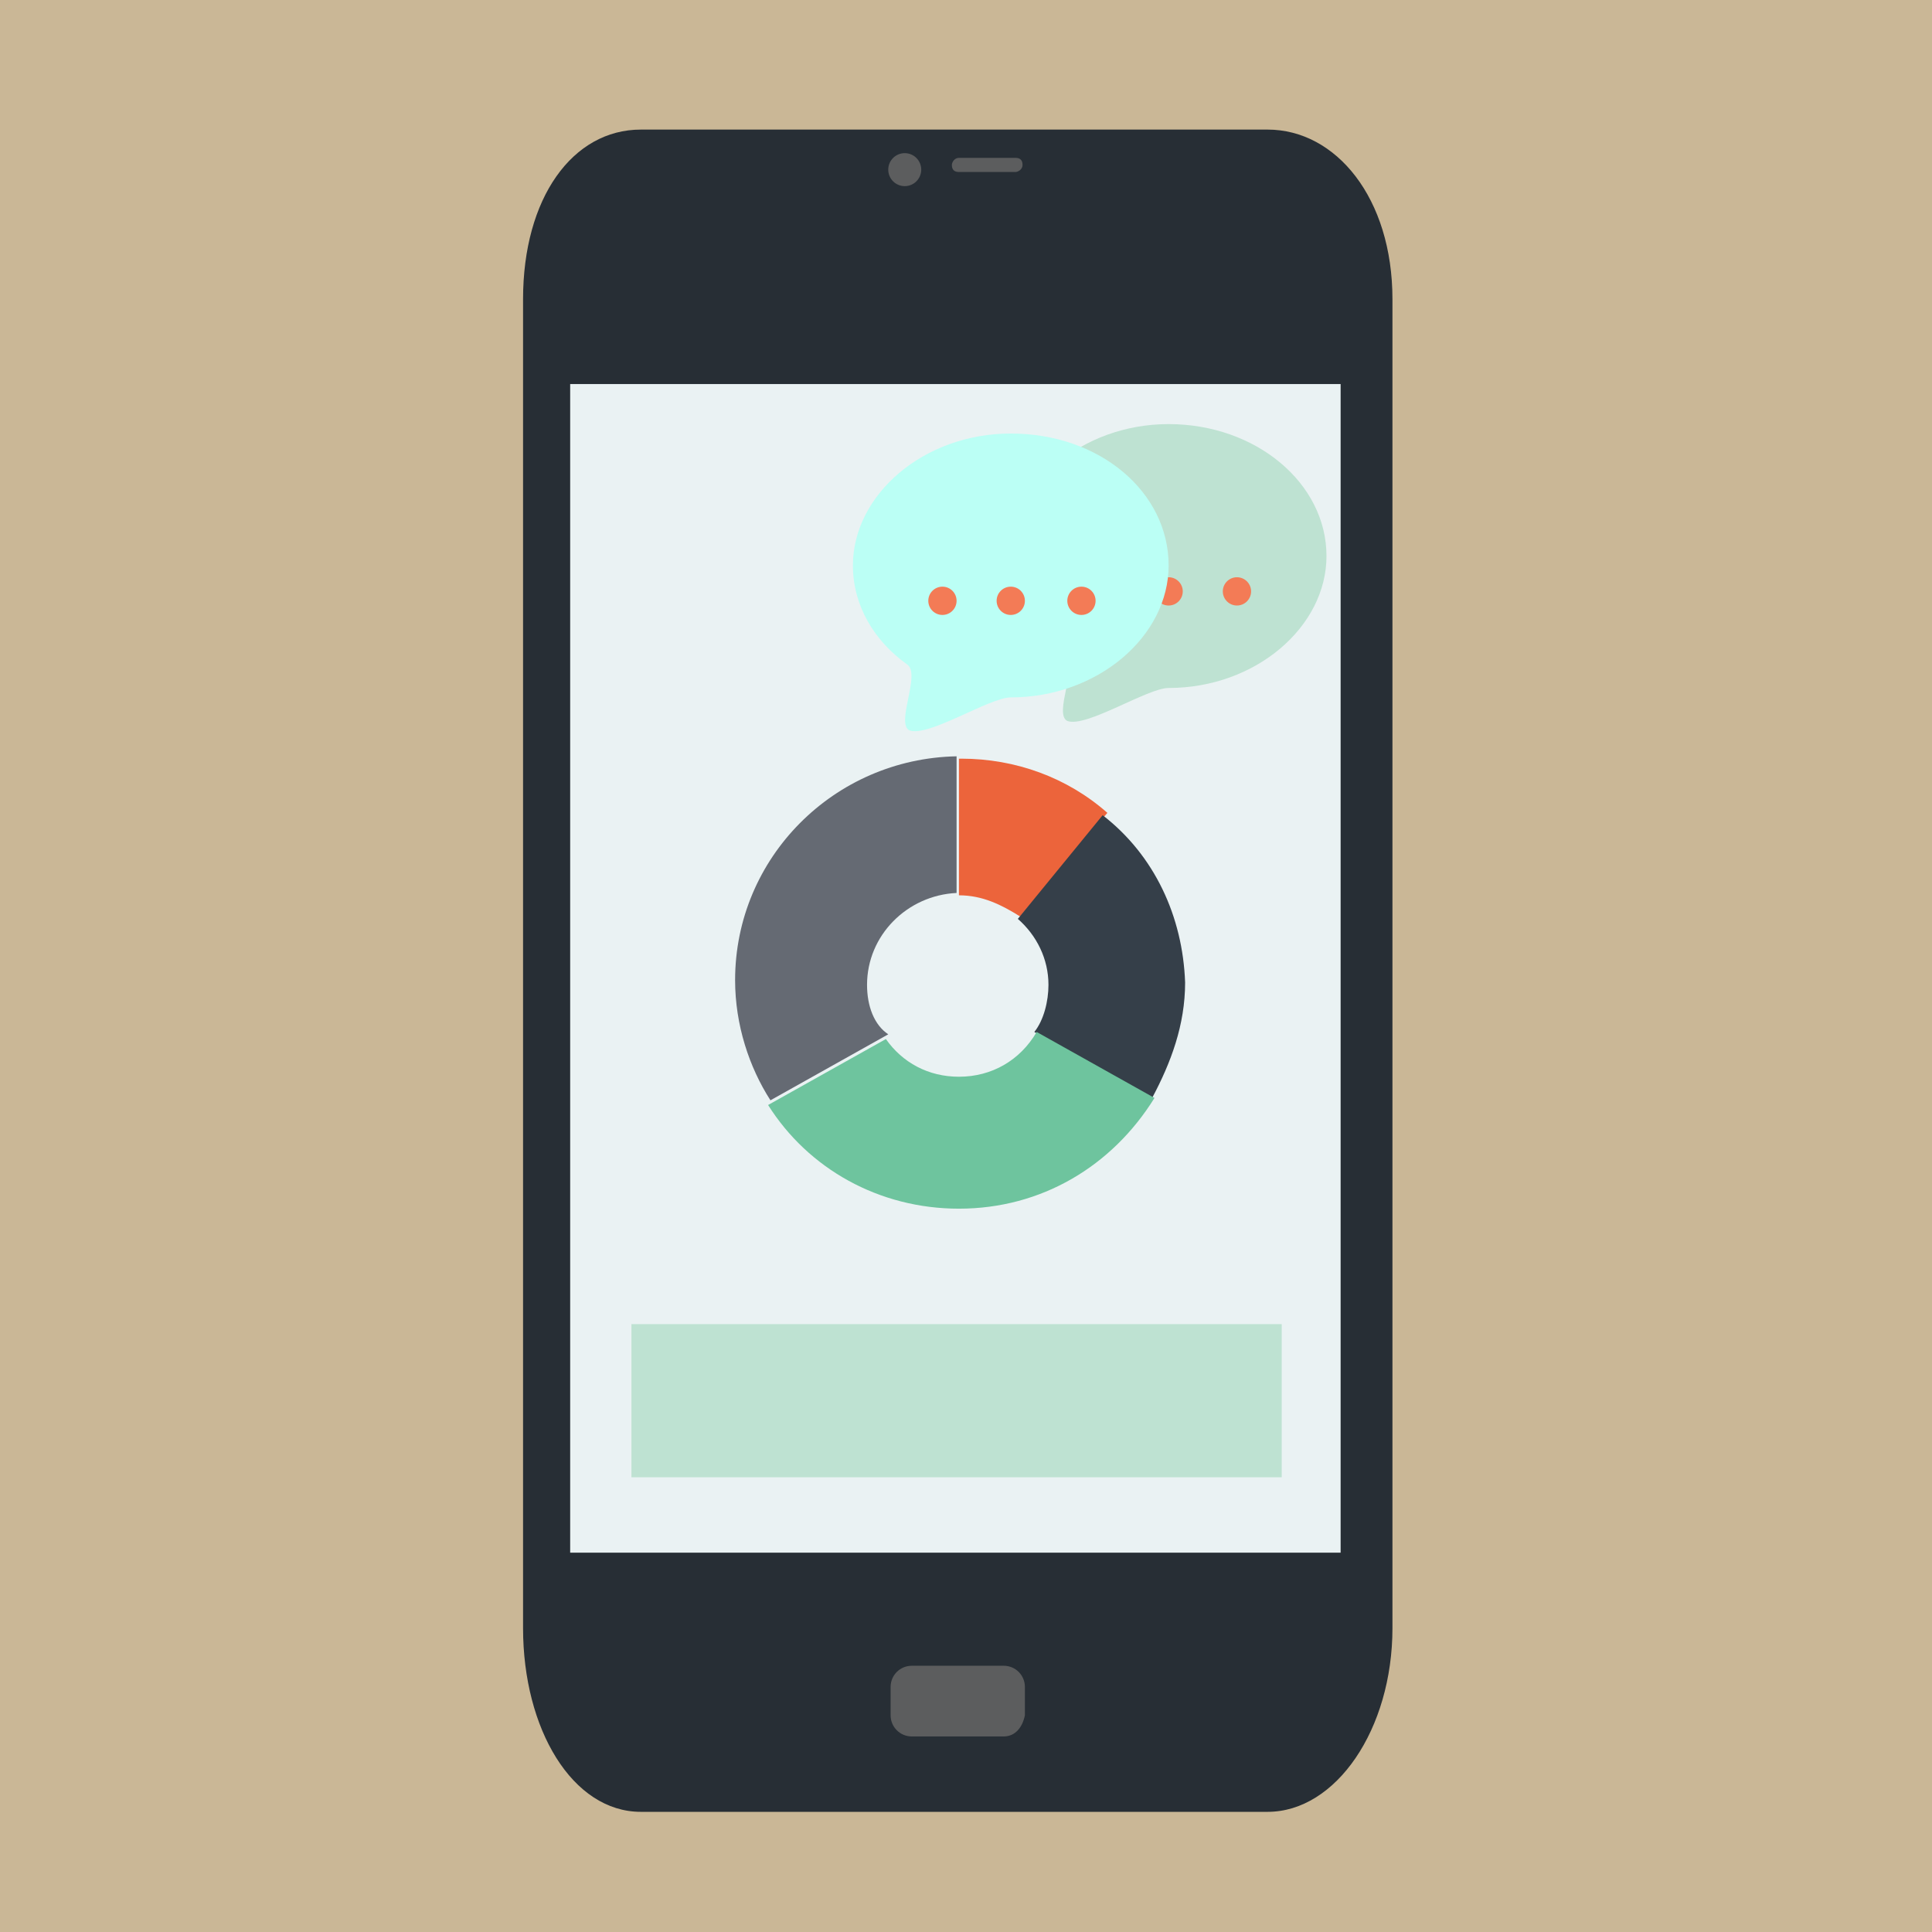 <?xml version="1.0" encoding="utf-8"?>
<!-- Generator: Adobe Illustrator 19.2.0, SVG Export Plug-In . SVG Version: 6.00 Build 0)  -->
<svg version="1.1" id="圖層_1" xmlns="http://www.w3.org/2000/svg" xmlns:xlink="http://www.w3.org/1999/xlink" x="0px" y="0px"
	 viewBox="0 0 82 82" style="enable-background:new 0 0 82 82;" xml:space="preserve">
<style type="text/css">
	.st0{fill:#CAB796;}
	.st1{display:none;}
	.st2{fill:#272E35;}
	.st3{fill:#5C5D5E;}
	.st4{fill:#EAF2F3;}
	.st5{fill:#EC643B;}
	.st6{fill:#353F49;}
	.st7{fill:#6EC49E;}
	.st8{fill:#656A73;}
	.st9{fill:#BEE2D2;}
	.st10{fill:#F37B56;}
	.st11{fill:#BBFFF5;}
</style>
<rect x="-1.5" y="-1.2" class="st0" width="88.3" height="85.5"/>
<g id="bg" class="st1">
</g>
<g id="export" class="st1">
</g>
<g id="icons">
	<g>
		<g>
			<g>
				<g>
					<g>
						<path class="st2" d="M59.1,69.1V12.7c0-4.3-2.4-7.2-5.3-7.2H27.2c-2.9,0-5,2.9-5,7.2v56.4c0,4.3,2.1,7.8,5,7.8h26.6
							C56.7,76.9,59.1,73.4,59.1,69.1z"/>
						<ellipse class="st3" cx="38.4" cy="7.2" rx="0.7" ry="0.7"/>
						<path class="st3" d="M43.4,7c0-0.2-0.1-0.3-0.3-0.3h-2.4c-0.2,0-0.3,0.2-0.3,0.3l0,0c0,0.2,0.1,0.3,0.3,0.3h2.4
							C43.2,7.3,43.4,7.2,43.4,7L43.4,7z"/>
						<rect x="24.2" y="16.3" class="st4" width="32.7" height="49.6"/>
					</g>
					<path class="st3" d="M42.6,73.7h-3.9c-0.5,0-0.9-0.4-0.9-0.9v-1.2c0-0.5,0.4-0.9,0.9-0.9h3.9c0.5,0,0.9,0.4,0.9,0.9v1.2
						C43.4,73.3,43.1,73.7,42.6,73.7z"/>
				</g>
				<g>
					<path class="st5" d="M40.7,38c1,0,1.8,0.4,2.6,0.9l3.7-4.4c-1.7-1.5-3.9-2.3-6.2-2.3h-0.1L40.7,38C40.6,38,40.6,38,40.7,38z"/>
					<path class="st6" d="M46.8,34.6L43.2,39c0.8,0.7,1.3,1.7,1.3,2.8c0,0.7-0.2,1.5-0.6,2l5,2.8c0.8-1.5,1.4-3.1,1.4-4.9
						C50.2,38.9,49,36.3,46.8,34.6z"/>
					<path class="st7" d="M40.7,45.7c-1.3,0-2.4-0.6-3.1-1.6l-5,2.8c1.7,2.7,4.7,4.4,8.1,4.4c3.5,0,6.5-1.8,8.3-4.7l-5-2.8
						C43.3,45,42.1,45.7,40.7,45.7z"/>
					<path class="st8" d="M36.8,41.8c0-2.1,1.7-3.8,3.8-3.9v-5.8c-5.2,0.1-9.4,4.3-9.4,9.5c0,1.9,0.6,3.7,1.5,5.1l5-2.8
						C37.1,43.5,36.8,42.7,36.8,41.8z"/>
				</g>
			</g>
			<g>
				<g>
					<path class="st9" d="M56.3,23.6c0,3-3,5.6-6.7,5.6c-0.9,0-3.5,1.7-4.3,1.4c-0.6-0.3,0.5-2.4-0.1-2.8c-1.4-1-2.3-2.5-2.3-4.2
						c0-3,3-5.6,6.7-5.6C53.3,18,56.3,20.5,56.3,23.6z"/>
					<circle class="st10" cx="46.7" cy="25.1" r="0.6"/>
					<circle class="st10" cx="49.6" cy="25.1" r="0.6"/>
					<circle class="st10" cx="52.5" cy="25.1" r="0.6"/>
				</g>
				<g>
					<path class="st11" d="M49.6,24c0,3-3,5.6-6.7,5.6c-0.9,0-3.5,1.7-4.3,1.4c-0.6-0.3,0.5-2.4-0.1-2.8c-1.4-1-2.3-2.5-2.3-4.2
						c0-3,3-5.6,6.7-5.6C46.7,18.4,49.6,20.9,49.6,24z"/>
					<circle class="st10" cx="40" cy="25.5" r="0.6"/>
					<circle class="st10" cx="42.9" cy="25.5" r="0.6"/>
					<circle class="st10" cx="45.9" cy="25.5" r="0.6"/>
				</g>
			</g>
		</g>
		<rect x="26.8" y="56.2" class="st9" width="27.6" height="6.5"/>
	</g>
</g>
</svg>
